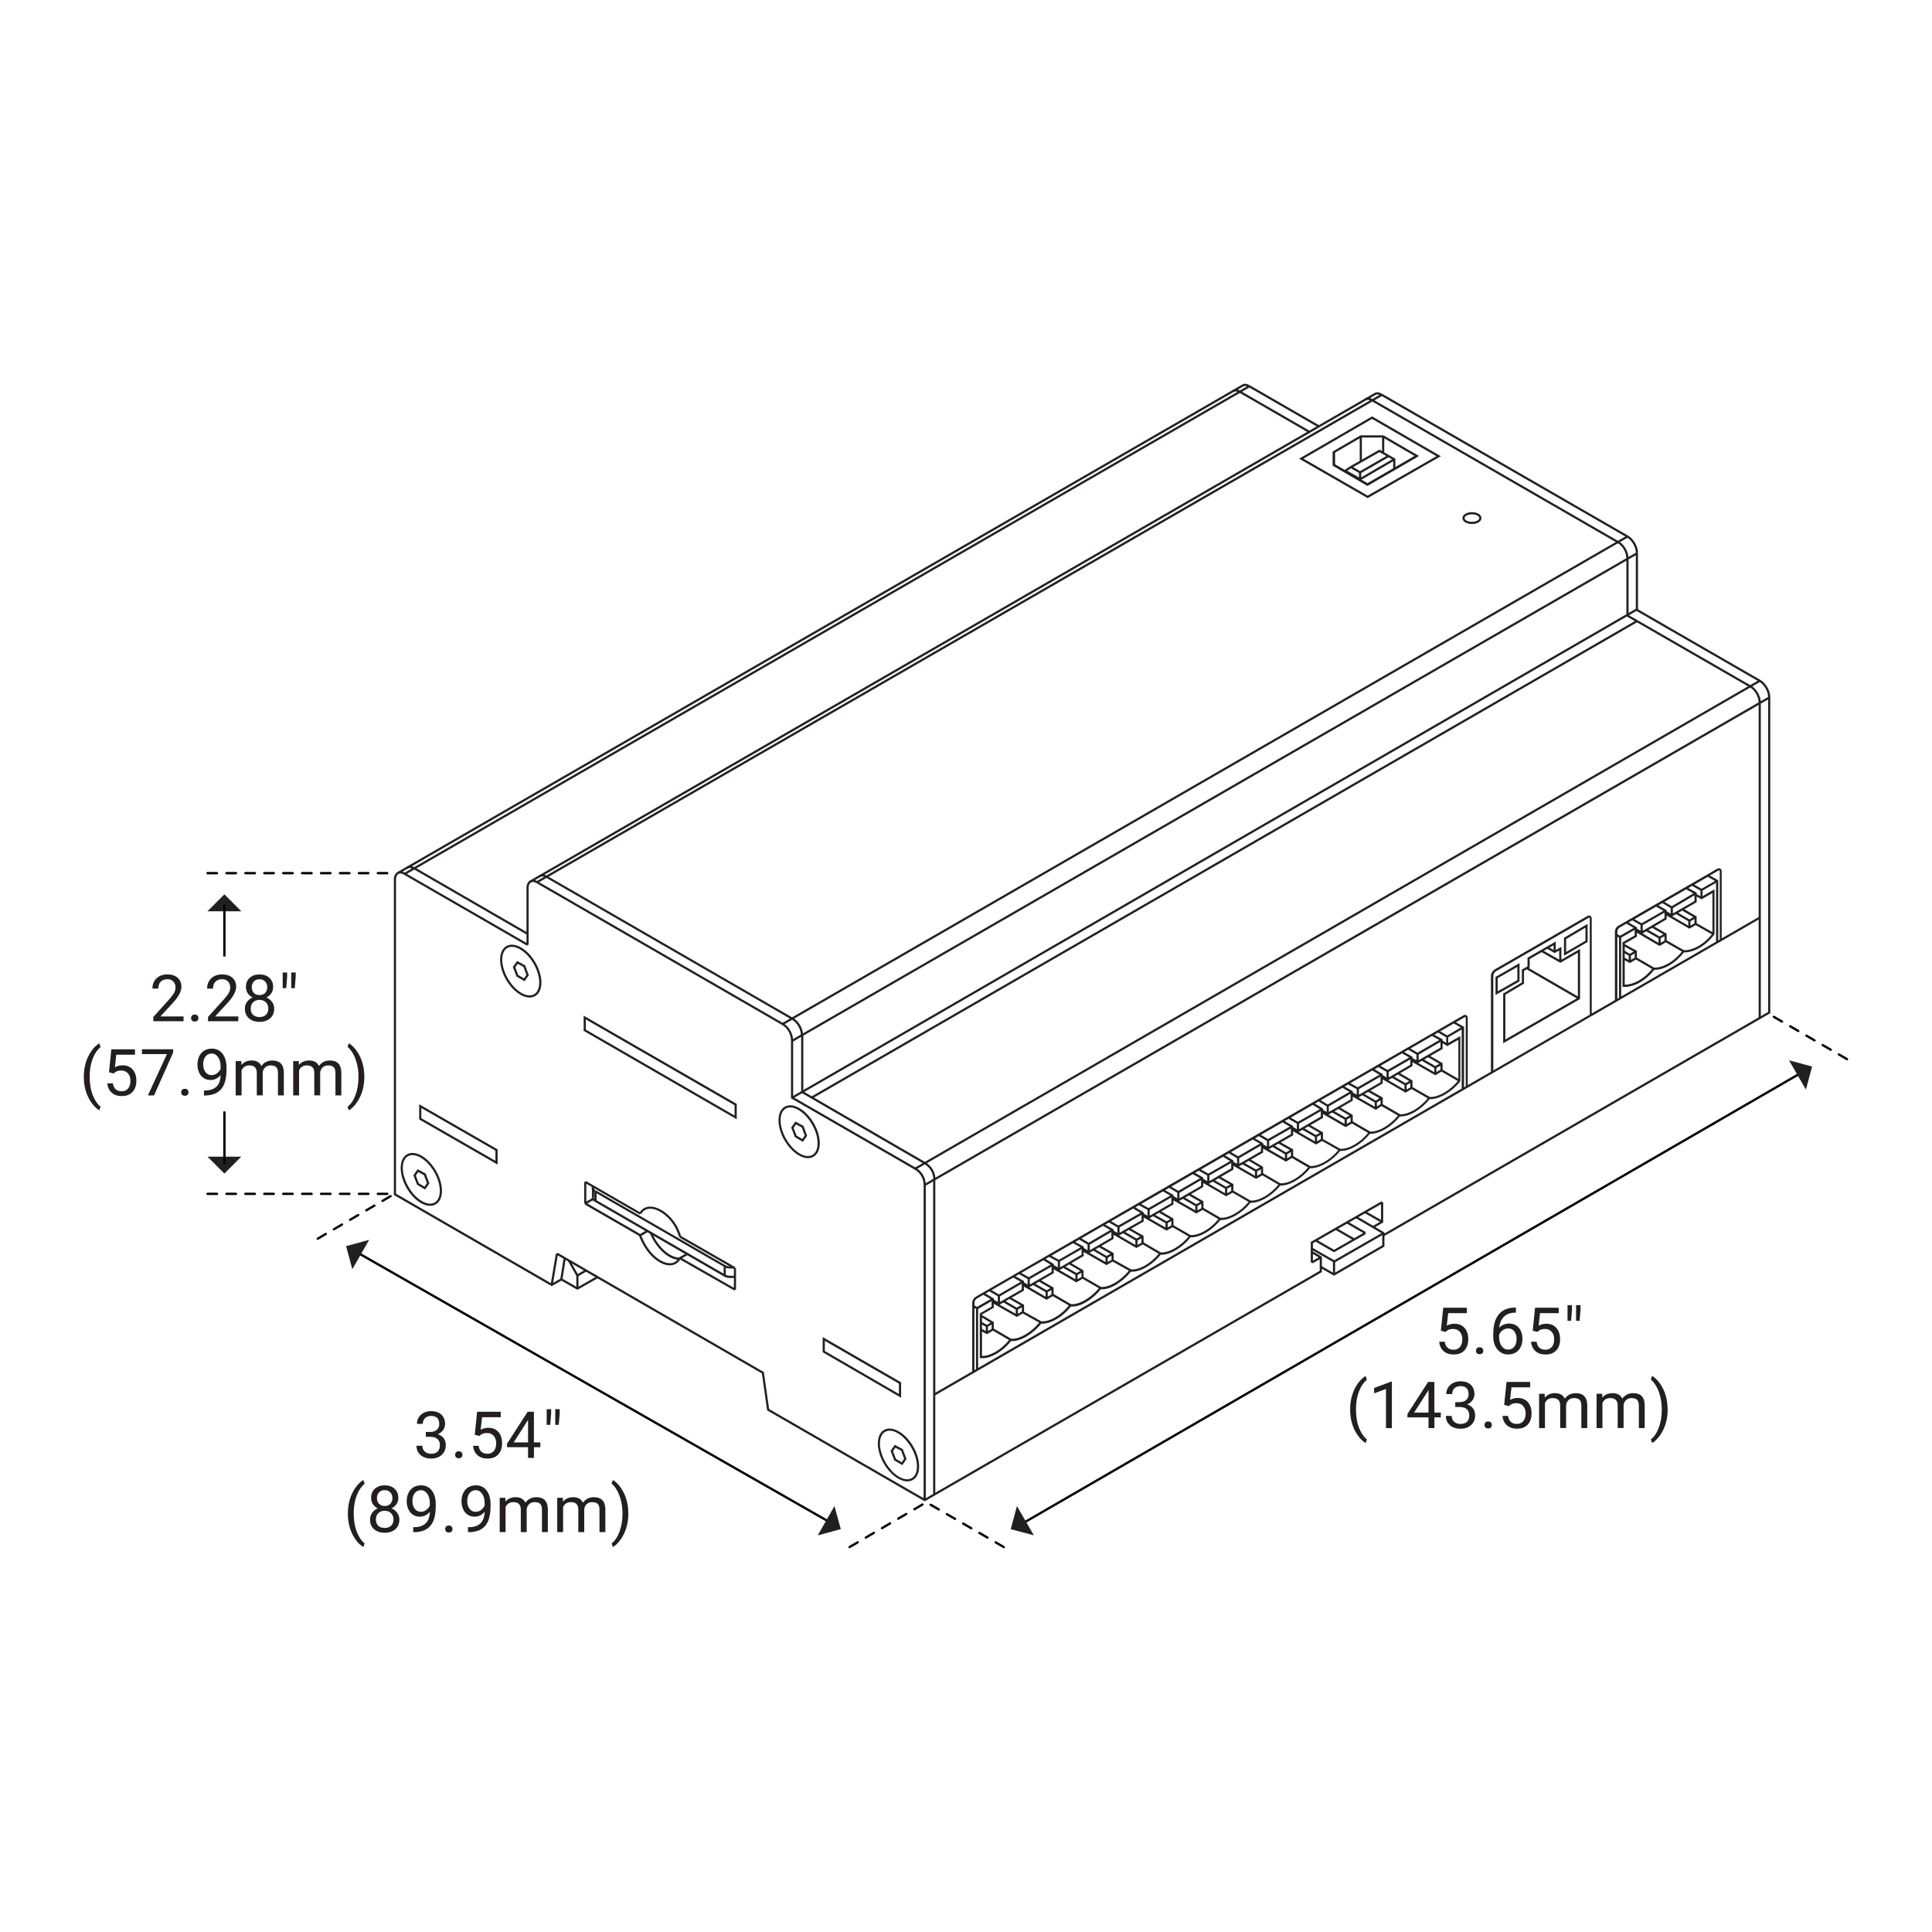 <?xml version="1.0" encoding="UTF-8"?>
<svg xmlns="http://www.w3.org/2000/svg" id="Layer_1" data-name="Layer 1" viewBox="0 0 576 576">
  <defs>
    <style>
      .cls-1 {
        fill: #241f21;
      }

      .cls-2 {
        fill: #231f20;
      }
    </style>
  </defs>
  <path d="m303.05,455.58c-.12,0-.23-.06-.3-.17-.09-.16-.04-.38.13-.47l234.51-135.72c.16-.09.37-.04.47.13.09.16.04.38-.13.47l-234.51,135.72c-.05.03-.11.05-.17.05Z"></path>
  <polygon class="cls-2" points="61.86 344.84 71.94 344.84 66.9 349.88 61.86 344.84"></polygon>
  <polygon class="cls-2" points="538.41 324.85 533.37 316.12 540.25 317.96 538.41 324.85"></polygon>
  <polygon class="cls-2" points="61.86 271.68 71.94 271.68 66.9 266.64 61.86 271.68"></polygon>
  <polygon class="cls-2" points="308.23 457.74 303.19 449.01 301.34 455.9 308.23 457.74"></polygon>
  <path d="m115.45,260.67h-2.8c-.19,0-.35-.16-.35-.35s.15-.35.35-.35h2.8c.19,0,.35.16.35.35s-.15.35-.35.35Zm-5.63,0h-2.82c-.19,0-.35-.16-.35-.35s.15-.35.35-.35h2.82c.19,0,.35.16.35.35s-.15.35-.35.35Zm-5.64,0h-2.82c-.19,0-.35-.16-.35-.35s.15-.35.35-.35h2.82c.19,0,.35.16.35.35s-.15.35-.35.35Zm-5.64,0h-2.82c-.19,0-.35-.16-.35-.35s.15-.35.35-.35h2.82c.19,0,.35.16.35.35s-.15.35-.35.35Zm-5.64,0h-2.82c-.19,0-.35-.16-.35-.35s.15-.35.35-.35h2.82c.19,0,.35.16.35.35s-.15.35-.35.35Zm-5.64,0h-2.82c-.19,0-.35-.16-.35-.35s.15-.35.35-.35h2.82c.19,0,.35.16.35.35s-.15.35-.35.35Zm-5.64,0h-2.82c-.19,0-.35-.16-.35-.35s.15-.35.35-.35h2.82c.19,0,.35.16.35.35s-.15.35-.35.35Zm-5.64,0h-2.82c-.19,0-.35-.16-.35-.35s.15-.35.35-.35h2.82c.19,0,.35.16.35.35s-.15.35-.35.35Zm-5.64,0h-2.82c-.19,0-.35-.16-.35-.35s.15-.35.35-.35h2.82c.19,0,.35.16.35.35s-.15.35-.35.35Zm-5.64,0h-2.82c-.19,0-.35-.16-.35-.35s.15-.35.35-.35h2.82c.19,0,.35.16.35.35s-.15.35-.35.35Z"></path>
  <path d="m115.45,356.28h-2.8c-.19,0-.35-.16-.35-.35s.15-.35.35-.35h2.8c.19,0,.35.16.35.35s-.15.35-.35.35Zm-5.63,0h-2.82c-.19,0-.35-.16-.35-.35s.15-.35.35-.35h2.82c.19,0,.35.16.35.35s-.15.35-.35.35Zm-5.64,0h-2.82c-.19,0-.35-.16-.35-.35s.15-.35.35-.35h2.82c.19,0,.35.16.35.35s-.15.35-.35.35Zm-5.64,0h-2.82c-.19,0-.35-.16-.35-.35s.15-.35.35-.35h2.82c.19,0,.35.16.35.35s-.15.35-.35.35Zm-5.64,0h-2.82c-.19,0-.35-.16-.35-.35s.15-.35.35-.35h2.82c.19,0,.35.16.35.35s-.15.35-.35.35Zm-5.64,0h-2.82c-.19,0-.35-.16-.35-.35s.15-.35.35-.35h2.82c.19,0,.35.16.35.35s-.15.35-.35.35Zm-5.64,0h-2.82c-.19,0-.35-.16-.35-.35s.15-.35.35-.35h2.82c.19,0,.35.16.35.35s-.15.35-.35.35Zm-5.64,0h-2.82c-.19,0-.35-.16-.35-.35s.15-.35.35-.35h2.82c.19,0,.35.16.35.35s-.15.35-.35.35Zm-5.64,0h-2.82c-.19,0-.35-.16-.35-.35s.15-.35.35-.35h2.82c.19,0,.35.16.35.35s-.15.35-.35.35Zm-5.64,0h-2.82c-.19,0-.35-.16-.35-.35s.15-.35.35-.35h2.82c.19,0,.35.16.35.35s-.15.35-.35.35Z"></path>
  <g>
    <path d="m67.25,285.16v-15.2c0-.19-.15-.35-.35-.35s-.35.16-.35.35v15.2h.69Z"></path>
    <path d="m66.56,331.36v15.41c0,.19.15.35.35.35s.35-.16.35-.35v-15.41h-.69Z"></path>
  </g>
  <g>
    <path class="cls-2" d="m54.73,304.46h-9.02v-1.26l4.76-5.29c.7-.8,1.19-1.45,1.46-1.95.27-.5.4-1.02.4-1.56,0-.72-.22-1.31-.65-1.77-.43-.46-1.02-.69-1.74-.69-.87,0-1.55.25-2.03.74-.48.49-.72,1.18-.72,2.07h-1.75c0-1.27.41-2.29,1.22-3.07s1.91-1.17,3.28-1.17c1.28,0,2.29.33,3.03,1.01.75.67,1.12,1.56,1.12,2.68,0,1.36-.86,2.97-2.59,4.84l-3.69,4h6.91v1.43Z"></path>
    <path class="cls-2" d="m56.97,303.54c0-.3.09-.55.27-.76.18-.2.45-.3.81-.3s.63.1.82.3c.18.2.28.45.28.76s-.09.53-.28.73c-.19.19-.46.29-.82.29s-.63-.1-.81-.29c-.18-.19-.27-.44-.27-.73Z"></path>
    <path class="cls-2" d="m71.04,304.46h-9.02v-1.26l4.76-5.29c.71-.8,1.19-1.45,1.46-1.95.27-.5.4-1.02.4-1.56,0-.72-.22-1.31-.65-1.77-.43-.46-1.01-.69-1.74-.69-.87,0-1.54.25-2.03.74-.48.49-.72,1.18-.72,2.07h-1.75c0-1.27.41-2.29,1.23-3.07.82-.78,1.91-1.17,3.27-1.17,1.28,0,2.29.33,3.04,1.01.74.67,1.12,1.56,1.12,2.68,0,1.36-.86,2.97-2.59,4.84l-3.69,4h6.91v1.43Z"></path>
    <path class="cls-2" d="m81.43,294.29c0,.69-.18,1.3-.54,1.83s-.85.95-1.47,1.26c.72.31,1.29.76,1.7,1.35.42.59.63,1.26.63,2.01,0,1.19-.4,2.14-1.2,2.85-.8.7-1.86,1.06-3.17,1.06s-2.38-.35-3.18-1.06c-.8-.71-1.2-1.66-1.2-2.84,0-.74.2-1.41.61-2.01.41-.6.97-1.05,1.69-1.36-.61-.3-1.09-.72-1.45-1.26-.35-.54-.53-1.15-.53-1.83,0-1.16.37-2.08,1.12-2.76.75-.68,1.72-1.02,2.94-1.02s2.19.34,2.93,1.02c.75.68,1.12,1.6,1.12,2.76Zm-1.43,6.42c0-.77-.25-1.39-.73-1.88-.49-.49-1.13-.73-1.91-.73s-1.42.24-1.9.72c-.48.48-.71,1.11-.71,1.89s.23,1.4.69,1.84c.46.45,1.11.67,1.93.67s1.46-.23,1.93-.68c.46-.45.7-1.06.7-1.84Zm-2.63-8.76c-.69,0-1.25.21-1.67.64s-.64,1-.64,1.73.21,1.27.63,1.7c.42.43.98.65,1.68.65s1.26-.21,1.68-.65.63-1,.63-1.7-.22-1.27-.65-1.71-.99-.66-1.65-.66Z"></path>
    <path class="cls-2" d="m85.61,291.22l-.28,3.38h-1.05v-4.67h1.33v1.29Zm2.55,0l-.28,3.38h-1.05v-4.67h1.33v1.29Z"></path>
  </g>
  <g>
    <path class="cls-2" d="m24.99,321c0-1.43.19-2.79.57-4.11.38-1.31.95-2.5,1.71-3.57.76-1.07,1.54-1.83,2.35-2.27l.36,1.15c-.92.71-1.67,1.79-2.26,3.24-.59,1.45-.91,3.07-.97,4.87v.8c0,2.43.43,4.54,1.32,6.33.54,1.07,1.17,1.91,1.91,2.52l-.36,1.07c-.84-.47-1.64-1.25-2.4-2.34-1.49-2.14-2.23-4.71-2.23-7.68Z"></path>
    <path class="cls-2" d="m32.49,319.69l.7-6.86h7.05v1.62h-5.57l-.42,3.75c.67-.4,1.44-.59,2.3-.59,1.26,0,2.25.41,2.99,1.24s1.11,1.95,1.11,3.36-.38,2.54-1.15,3.35c-.76.82-1.83,1.22-3.21,1.22-1.22,0-2.21-.34-2.98-1.01-.77-.68-1.21-1.61-1.32-2.8h1.66c.11.79.39,1.38.84,1.78s1.05.6,1.8.6c.81,0,1.45-.28,1.91-.83.46-.56.69-1.32.69-2.3,0-.92-.25-1.66-.75-2.22-.5-.56-1.17-.84-2-.84-.76,0-1.36.17-1.8.5l-.46.38-1.4-.36Z"></path>
    <path class="cls-2" d="m51.62,313.81l-5.7,12.78h-1.83l5.68-12.33h-7.45v-1.44h9.3v.98Z"></path>
    <path class="cls-2" d="m54.02,325.67c0-.3.09-.55.27-.76.18-.2.45-.3.81-.3s.63.1.82.3c.18.2.28.45.28.76s-.09.53-.28.73c-.19.19-.46.29-.82.29s-.63-.1-.81-.29c-.18-.19-.27-.44-.27-.73Z"></path>
    <path class="cls-2" d="m65.77,320.54c-.37.43-.8.78-1.31,1.05s-1.06.4-1.67.4c-.79,0-1.49-.2-2.07-.59-.59-.39-1.05-.94-1.37-1.65-.32-.71-.48-1.49-.48-2.35,0-.92.18-1.75.52-2.48.35-.74.85-1.3,1.49-1.69s1.39-.59,2.25-.59c1.36,0,2.44.51,3.22,1.53.79,1.02,1.18,2.41,1.18,4.16v.51c0,2.68-.53,4.63-1.59,5.87s-2.66,1.86-4.79,1.9h-.34v-1.49h.37c1.44-.02,2.55-.4,3.33-1.13s1.2-1.88,1.27-3.45Zm-2.7,0c.59,0,1.13-.18,1.62-.54.49-.36.85-.8,1.08-1.33v-.7c0-1.15-.25-2.08-.75-2.8-.5-.72-1.13-1.08-1.89-1.08s-1.39.29-1.85.88c-.47.59-.7,1.37-.7,2.33s.22,1.71.68,2.32,1.05.91,1.81.91Z"></path>
    <path class="cls-2" d="m71.94,316.36l.05,1.13c.75-.88,1.76-1.32,3.03-1.32,1.43,0,2.4.55,2.92,1.64.34-.49.78-.89,1.33-1.19.55-.3,1.19-.45,1.93-.45,2.24,0,3.38,1.19,3.42,3.56v6.85h-1.75v-6.75c0-.73-.17-1.28-.5-1.64-.33-.36-.89-.55-1.68-.55-.65,0-1.19.19-1.62.58-.43.39-.68.91-.75,1.56v6.79h-1.76v-6.7c0-1.49-.73-2.23-2.18-2.23-1.15,0-1.93.49-2.36,1.47v7.47h-1.75v-10.23h1.65Z"></path>
    <path class="cls-2" d="m89.08,316.36l.05,1.13c.75-.88,1.76-1.32,3.03-1.32,1.43,0,2.4.55,2.92,1.64.34-.49.78-.89,1.33-1.19.55-.3,1.19-.45,1.93-.45,2.24,0,3.38,1.19,3.42,3.56v6.85h-1.75v-6.75c0-.73-.17-1.28-.5-1.64-.33-.36-.89-.55-1.68-.55-.65,0-1.19.19-1.62.58-.43.39-.68.91-.75,1.56v6.79h-1.76v-6.7c0-1.49-.73-2.23-2.18-2.23-1.15,0-1.93.49-2.36,1.47v7.47h-1.75v-10.23h1.65Z"></path>
    <path class="cls-2" d="m108.62,321.09c0,1.41-.19,2.75-.55,4.04-.37,1.29-.93,2.48-1.69,3.57-.76,1.09-1.55,1.87-2.38,2.33l-.37-1.07c.97-.75,1.75-1.9,2.34-3.47.59-1.57.89-3.3.9-5.22v-.3c0-1.32-.14-2.55-.42-3.69-.28-1.14-.66-2.16-1.16-3.06-.49-.9-1.05-1.6-1.67-2.11l.37-1.07c.83.46,1.62,1.23,2.38,2.31.75,1.07,1.32,2.26,1.69,3.56.38,1.3.56,2.69.56,4.17Z"></path>
  </g>
  <g>
    <path class="cls-2" d="m429.58,396.74l.7-6.86h7.05v1.62h-5.57l-.42,3.75c.67-.4,1.44-.59,2.3-.59,1.26,0,2.25.41,2.99,1.24s1.11,1.95,1.11,3.36-.38,2.54-1.15,3.35c-.76.82-1.83,1.22-3.21,1.22-1.22,0-2.21-.34-2.98-1.01-.77-.68-1.21-1.61-1.32-2.8h1.66c.11.79.39,1.38.84,1.78s1.05.6,1.8.6c.81,0,1.45-.28,1.91-.83.46-.56.69-1.32.69-2.3,0-.92-.25-1.66-.75-2.22-.5-.56-1.17-.84-2-.84-.76,0-1.36.17-1.8.5l-.46.38-1.4-.36Z"></path>
    <path class="cls-2" d="m440.04,402.72c0-.3.09-.55.27-.76.18-.2.45-.3.81-.3s.63.1.82.3c.18.2.28.45.28.76s-.09.53-.28.73c-.19.19-.46.29-.82.29s-.63-.1-.81-.29c-.18-.19-.27-.44-.27-.73Z"></path>
    <path class="cls-2" d="m451.95,389.86v1.49h-.32c-1.36.02-2.44.43-3.25,1.21-.8.78-1.27,1.88-1.4,3.3.73-.83,1.72-1.25,2.97-1.25s2.16.42,2.87,1.26c.71.85,1.07,1.94,1.07,3.27,0,1.42-.39,2.55-1.16,3.4-.77.85-1.81,1.27-3.11,1.27s-2.38-.51-3.2-1.52c-.82-1.01-1.23-2.31-1.23-3.91v-.67c0-2.53.54-4.47,1.62-5.81s2.69-2.03,4.83-2.06h.31Zm-2.3,6.2c-.6,0-1.15.18-1.66.54-.5.36-.85.81-1.05,1.35v.64c0,1.13.25,2.05.76,2.74.51.69,1.15,1.04,1.91,1.04s1.41-.29,1.86-.87c.45-.58.68-1.34.68-2.28s-.23-1.71-.68-2.29c-.46-.58-1.06-.88-1.82-.88Z"></path>
    <path class="cls-2" d="m456.96,396.74l.7-6.86h7.05v1.62h-5.57l-.42,3.75c.67-.4,1.44-.59,2.3-.59,1.26,0,2.25.41,2.99,1.24s1.11,1.95,1.11,3.36-.38,2.54-1.15,3.35c-.76.82-1.83,1.22-3.21,1.22-1.22,0-2.21-.34-2.98-1.01-.77-.68-1.21-1.61-1.32-2.8h1.66c.11.79.39,1.38.84,1.78s1.05.6,1.8.6c.81,0,1.45-.28,1.91-.83.46-.56.69-1.32.69-2.3,0-.92-.25-1.66-.75-2.22-.5-.56-1.17-.84-2-.84-.76,0-1.36.17-1.8.5l-.46.38-1.4-.36Z"></path>
    <path class="cls-2" d="m468.67,390.4l-.28,3.38h-1.05v-4.67h1.33v1.29Zm2.55,0l-.28,3.38h-1.05v-4.67h1.33v1.29Z"></path>
  </g>
  <g>
    <path class="cls-2" d="m402.52,420.18c0-1.43.19-2.79.57-4.11.38-1.31.95-2.5,1.71-3.57.76-1.07,1.54-1.83,2.35-2.27l.36,1.15c-.92.71-1.67,1.79-2.26,3.24-.59,1.45-.91,3.07-.97,4.87v.8c0,2.43.43,4.54,1.32,6.33.54,1.07,1.17,1.91,1.91,2.52l-.36,1.07c-.84-.47-1.64-1.25-2.4-2.34-1.49-2.14-2.23-4.71-2.23-7.68Z"></path>
    <path class="cls-2" d="m414.97,425.76h-1.76v-11.66l-3.53,1.3v-1.59l5.01-1.88h.28v13.83Z"></path>
    <path class="cls-2" d="m427.65,421.14h1.91v1.43h-1.91v3.2h-1.76v-3.2h-6.27v-1.03l6.16-9.54h1.86v9.14Zm-6.04,0h4.28v-6.75l-.21.38-4.08,6.37Z"></path>
    <path class="cls-2" d="m433.87,418.03h1.31c.83-.01,1.47-.23,1.95-.65.47-.42.71-.99.71-1.71,0-1.61-.8-2.42-2.41-2.42-.76,0-1.36.22-1.81.65s-.68,1-.68,1.72h-1.75c0-1.09.4-2,1.2-2.72s1.81-1.08,3.04-1.08c1.3,0,2.32.34,3.05,1.03.74.69,1.1,1.64,1.1,2.86,0,.6-.19,1.18-.58,1.74-.39.56-.92.98-1.58,1.26.76.24,1.34.63,1.75,1.19.41.56.62,1.23.62,2.03,0,1.23-.4,2.21-1.21,2.94-.8.72-1.86,1.09-3.15,1.09s-2.34-.35-3.15-1.05c-.81-.7-1.22-1.62-1.22-2.77h1.76c0,.72.23,1.3.71,1.74s1.11.65,1.9.65c.84,0,1.49-.22,1.94-.66.45-.44.67-1.07.67-1.9s-.25-1.42-.74-1.84c-.49-.43-1.2-.65-2.13-.66h-1.31v-1.43Z"></path>
    <path class="cls-2" d="m442.59,424.85c0-.3.09-.55.27-.76.18-.2.45-.3.81-.3s.63.1.82.3c.19.2.28.45.28.76s-.09.53-.28.73-.46.29-.82.29-.63-.1-.81-.29c-.18-.19-.27-.44-.27-.73Z"></path>
    <path class="cls-2" d="m448.45,418.86l.7-6.86h7.05v1.62h-5.57l-.42,3.75c.67-.4,1.44-.59,2.3-.59,1.26,0,2.25.41,2.99,1.24s1.11,1.95,1.11,3.36-.38,2.54-1.15,3.35c-.76.82-1.83,1.22-3.21,1.22-1.22,0-2.21-.34-2.98-1.01-.77-.68-1.21-1.61-1.32-2.8h1.66c.11.79.39,1.38.84,1.78s1.05.6,1.8.6c.81,0,1.45-.28,1.91-.83.46-.56.69-1.32.69-2.3,0-.92-.25-1.66-.75-2.22-.5-.56-1.17-.84-2-.84-.76,0-1.36.17-1.8.5l-.46.38-1.4-.36Z"></path>
    <path class="cls-2" d="m460.52,415.54l.05,1.13c.75-.88,1.76-1.32,3.04-1.32,1.43,0,2.4.55,2.92,1.64.34-.49.78-.89,1.33-1.19s1.19-.45,1.93-.45c2.24,0,3.38,1.19,3.42,3.56v6.85h-1.75v-6.75c0-.73-.17-1.28-.5-1.64-.33-.36-.9-.55-1.68-.55-.65,0-1.19.19-1.62.58-.43.39-.68.91-.75,1.56v6.79h-1.76v-6.7c0-1.49-.73-2.23-2.19-2.23-1.15,0-1.93.49-2.35,1.47v7.47h-1.75v-10.23h1.66Z"></path>
    <path class="cls-2" d="m477.66,415.54l.05,1.13c.75-.88,1.76-1.32,3.04-1.32,1.43,0,2.4.55,2.92,1.64.34-.49.78-.89,1.33-1.19s1.19-.45,1.93-.45c2.24,0,3.38,1.19,3.42,3.56v6.85h-1.75v-6.75c0-.73-.17-1.28-.5-1.64-.33-.36-.9-.55-1.68-.55-.65,0-1.19.19-1.62.58-.43.39-.68.91-.75,1.56v6.79h-1.76v-6.7c0-1.49-.73-2.23-2.19-2.23-1.15,0-1.93.49-2.35,1.47v7.47h-1.75v-10.23h1.66Z"></path>
    <path class="cls-2" d="m497.19,420.27c0,1.41-.18,2.75-.55,4.04-.37,1.29-.93,2.48-1.69,3.57s-1.56,1.87-2.39,2.33l-.37-1.07c.97-.75,1.75-1.9,2.34-3.47s.89-3.3.9-5.22v-.3c0-1.32-.14-2.55-.42-3.69-.28-1.14-.66-2.16-1.16-3.06-.5-.9-1.05-1.6-1.67-2.11l.37-1.07c.83.46,1.63,1.23,2.38,2.31.75,1.07,1.32,2.26,1.69,3.56s.56,2.69.56,4.17Z"></path>
  </g>
  <path d="m248.09,454.58c-.06,0-.12-.01-.17-.05l-142.02-81.07c-.17-.09-.22-.31-.13-.47.09-.17.31-.22.47-.13l142.02,81.07c.17.09.22.31.13.47-.06.11-.18.17-.3.17Z"></path>
  <polygon class="cls-2" points="243.79 457.76 248.79 449.01 250.67 455.89 243.79 457.76"></polygon>
  <polygon class="cls-2" points="105.05 378.4 110.05 369.65 103.18 371.52 105.05 378.4"></polygon>
  <g>
    <path class="cls-2" d="m126.97,426.92h1.32c.82-.01,1.47-.23,1.95-.65.47-.42.71-.99.71-1.71,0-1.61-.8-2.42-2.41-2.42-.76,0-1.36.22-1.81.65-.45.43-.68,1-.68,1.72h-1.75c0-1.09.4-2,1.19-2.72.8-.72,1.81-1.08,3.04-1.08,1.3,0,2.31.34,3.05,1.03.74.69,1.11,1.64,1.11,2.86,0,.6-.19,1.18-.58,1.74-.39.56-.91.98-1.58,1.26.76.24,1.34.63,1.75,1.19.41.56.62,1.23.62,2.03,0,1.23-.41,2.21-1.21,2.94-.81.72-1.86,1.09-3.15,1.09s-2.34-.35-3.15-1.05c-.81-.7-1.22-1.62-1.22-2.77h1.76c0,.72.24,1.3.71,1.74s1.1.65,1.9.65c.85,0,1.49-.22,1.94-.66.45-.44.67-1.07.67-1.9s-.25-1.42-.74-1.84c-.49-.43-1.2-.65-2.13-.66h-1.32v-1.43Z"></path>
    <path class="cls-2" d="m135.69,433.74c0-.3.09-.55.27-.76.18-.2.45-.3.81-.3s.63.1.82.3c.18.2.28.45.28.76s-.09.53-.28.73c-.19.19-.46.29-.82.29s-.63-.1-.81-.29c-.18-.19-.27-.44-.27-.73Z"></path>
    <path class="cls-2" d="m141.54,427.76l.7-6.86h7.05v1.62h-5.57l-.42,3.75c.68-.4,1.44-.59,2.3-.59,1.25,0,2.25.41,2.99,1.24s1.1,1.95,1.1,3.36-.38,2.54-1.15,3.35c-.76.82-1.84,1.22-3.21,1.22-1.22,0-2.21-.34-2.98-1.01-.77-.68-1.21-1.61-1.31-2.8h1.65c.11.79.39,1.38.84,1.78s1.05.6,1.8.6c.81,0,1.45-.28,1.91-.83.46-.56.69-1.32.69-2.3,0-.92-.25-1.66-.75-2.22-.5-.56-1.17-.84-2-.84-.76,0-1.36.17-1.8.5l-.46.38-1.4-.36Z"></path>
    <path class="cls-2" d="m159.19,430.03h1.91v1.43h-1.91v3.2h-1.76v-3.2h-6.27v-1.03l6.16-9.54h1.86v9.14Zm-6.04,0h4.28v-6.75l-.21.38-4.07,6.37Z"></path>
    <path class="cls-2" d="m164.32,421.42l-.28,3.38h-1.05v-4.67h1.33v1.29Zm2.55,0l-.28,3.38h-1.05v-4.67h1.33v1.29Z"></path>
  </g>
  <g>
    <path class="cls-2" d="m103.71,451.2c0-1.43.19-2.79.57-4.11.38-1.31.95-2.5,1.71-3.57.76-1.07,1.54-1.83,2.35-2.27l.36,1.15c-.92.71-1.67,1.79-2.26,3.24-.59,1.45-.91,3.07-.97,4.87v.8c0,2.43.43,4.54,1.32,6.33.54,1.07,1.17,1.91,1.91,2.52l-.36,1.07c-.84-.47-1.64-1.25-2.4-2.34-1.49-2.14-2.23-4.71-2.23-7.68Z"></path>
    <path class="cls-2" d="m118.75,446.61c0,.69-.18,1.3-.54,1.83s-.85.95-1.47,1.26c.72.31,1.29.76,1.7,1.35.42.59.63,1.26.63,2.01,0,1.19-.4,2.14-1.2,2.85-.8.7-1.86,1.06-3.17,1.06s-2.38-.35-3.18-1.06c-.8-.71-1.2-1.66-1.2-2.84,0-.74.2-1.41.61-2.01.41-.6.97-1.05,1.69-1.36-.61-.3-1.09-.72-1.45-1.26-.35-.54-.53-1.15-.53-1.83,0-1.16.37-2.08,1.12-2.76.75-.68,1.72-1.02,2.94-1.02s2.19.34,2.93,1.02c.75.68,1.12,1.6,1.12,2.76Zm-1.43,6.42c0-.77-.25-1.39-.73-1.88-.49-.49-1.13-.73-1.91-.73s-1.42.24-1.9.72c-.48.48-.71,1.11-.71,1.89s.23,1.4.69,1.84c.46.45,1.11.67,1.93.67s1.46-.23,1.93-.68c.46-.45.7-1.06.7-1.84Zm-2.63-8.76c-.69,0-1.25.21-1.67.64s-.64,1-.64,1.73.21,1.27.63,1.7c.42.43.98.65,1.68.65s1.26-.21,1.68-.65.63-1,.63-1.7-.22-1.27-.65-1.71-.99-.66-1.65-.66Z"></path>
    <path class="cls-2" d="m128.15,450.73c-.37.43-.8.78-1.31,1.05s-1.06.4-1.67.4c-.79,0-1.49-.2-2.07-.59-.59-.39-1.05-.94-1.37-1.65-.32-.71-.48-1.49-.48-2.35,0-.92.18-1.75.52-2.48.35-.74.85-1.3,1.49-1.69s1.39-.59,2.25-.59c1.36,0,2.44.51,3.22,1.53.79,1.02,1.18,2.41,1.18,4.16v.51c0,2.68-.53,4.63-1.59,5.87s-2.66,1.86-4.79,1.9h-.34v-1.49h.37c1.44-.02,2.55-.4,3.33-1.13s1.2-1.88,1.27-3.45Zm-2.7,0c.59,0,1.13-.18,1.62-.54.49-.36.85-.8,1.08-1.33v-.7c0-1.15-.25-2.08-.75-2.8-.5-.72-1.13-1.08-1.89-1.08s-1.39.29-1.85.88c-.47.59-.7,1.37-.7,2.33s.22,1.71.68,2.32,1.05.91,1.81.91Z"></path>
    <path class="cls-2" d="m132.73,455.87c0-.3.09-.55.27-.76.18-.2.45-.3.81-.3s.63.1.82.3c.18.2.28.45.28.76s-.09.53-.28.73c-.19.19-.46.29-.82.29s-.63-.1-.81-.29c-.18-.19-.27-.44-.27-.73Z"></path>
    <path class="cls-2" d="m144.49,450.73c-.37.43-.8.78-1.31,1.05s-1.06.4-1.67.4c-.79,0-1.49-.2-2.07-.59-.59-.39-1.05-.94-1.37-1.65-.32-.71-.48-1.49-.48-2.35,0-.92.18-1.75.52-2.48.35-.74.85-1.3,1.49-1.69s1.39-.59,2.25-.59c1.36,0,2.44.51,3.22,1.53.79,1.02,1.18,2.41,1.18,4.16v.51c0,2.68-.53,4.63-1.59,5.87s-2.66,1.86-4.79,1.9h-.34v-1.49h.37c1.44-.02,2.55-.4,3.33-1.13s1.2-1.88,1.27-3.45Zm-2.7,0c.59,0,1.13-.18,1.62-.54.49-.36.85-.8,1.08-1.33v-.7c0-1.15-.25-2.08-.75-2.8-.5-.72-1.13-1.08-1.89-1.08s-1.39.29-1.85.88c-.47.59-.7,1.37-.7,2.33s.22,1.71.68,2.32,1.05.91,1.81.91Z"></path>
    <path class="cls-2" d="m150.65,446.56l.05,1.13c.75-.88,1.76-1.32,3.03-1.32,1.43,0,2.4.55,2.92,1.64.34-.49.78-.89,1.33-1.19.55-.3,1.19-.45,1.93-.45,2.24,0,3.38,1.19,3.42,3.56v6.85h-1.75v-6.75c0-.73-.17-1.28-.5-1.64-.33-.36-.89-.55-1.68-.55-.65,0-1.19.19-1.62.58-.43.39-.68.91-.75,1.56v6.79h-1.76v-6.7c0-1.49-.73-2.23-2.18-2.23-1.15,0-1.93.49-2.36,1.47v7.47h-1.75v-10.23h1.65Z"></path>
    <path class="cls-2" d="m167.8,446.56l.05,1.13c.75-.88,1.76-1.32,3.03-1.32,1.43,0,2.4.55,2.92,1.64.34-.49.78-.89,1.33-1.19.55-.3,1.19-.45,1.93-.45,2.24,0,3.38,1.19,3.42,3.56v6.85h-1.75v-6.75c0-.73-.17-1.28-.5-1.64-.33-.36-.89-.55-1.68-.55-.65,0-1.19.19-1.62.58-.43.39-.68.91-.75,1.56v6.79h-1.76v-6.7c0-1.49-.73-2.23-2.18-2.23-1.15,0-1.93.49-2.36,1.47v7.47h-1.75v-10.23h1.65Z"></path>
    <path class="cls-2" d="m187.33,451.29c0,1.41-.19,2.75-.55,4.04-.37,1.29-.93,2.48-1.69,3.57-.76,1.09-1.55,1.87-2.38,2.33l-.37-1.07c.97-.75,1.75-1.9,2.34-3.47.59-1.57.89-3.3.9-5.22v-.3c0-1.32-.14-2.55-.42-3.69-.28-1.14-.66-2.16-1.16-3.06-.49-.9-1.05-1.6-1.67-2.11l.37-1.07c.83.46,1.62,1.23,2.38,2.31.75,1.07,1.32,2.26,1.69,3.56.38,1.3.56,2.69.56,4.17Z"></path>
  </g>
  <path class="cls-1" d="m236.48,310.28h-.65c0-1.89-1.12-3.87-2.66-4.7l-73.21-42.27.32-.56,73.2,42.27c1.73.94,3,3.16,3,5.27Zm2.94-1.63h-.65c0-1.82-1.19-3.84-2.77-4.7l.31-.57c1.8.98,3.11,3.19,3.11,5.27Zm246.11-142.09h-.65c0-1.87-1.14-3.85-2.72-4.7l.31-.57c1.77.96,3.06,3.17,3.06,5.27Zm-46.69-10.33c-1.6,0-2.84-.78-2.84-1.77s1.25-1.77,2.84-1.77,2.84.78,2.84,1.77-1.25,1.77-2.84,1.77Zm0-2.89c-1.29,0-2.2.59-2.2,1.12s.9,1.12,2.2,1.12,2.2-.59,2.2-1.12-.9-1.12-2.2-1.12Z"></path>
  <path class="cls-1" d="m488.36,164.83h-.65c0-1.88-1.38-3.89-2.67-4.6l.31-.57c1.44.79,3.01,2.99,3.01,5.17Z"></path>
  <path class="cls-1" d="m235.99,303.95l-73.19-42.27c-.91-.48-1.26-.45-1.68-.21l-.32-.56c.78-.45,1.43-.26,2.31.21l-.15.29.16-.28,73.2,42.27-.32.56Zm209.88-7.31v-5.39l.16-.09,7-4.01v5.45l-.16.09-6.99,3.95Zm.65-5.02v3.91l5.86-3.31v-3.95l-5.86,3.36Zm-289.39-9.67l-36.77-21.22c-.59-.35-1.16-.43-1.58-.17l-.34-.55c.43-.26,1.15-.45,2.21.15l2.17-1.25c-.58-.21-.93-.14-1.23.03l-.32-.56c.64-.37,1.32-.33,2.25.13l248.79-143.63.32.56-248.46,143.44,33.28,19.25-.32.56-33.6-19.44-2.23,1.29,36.16,20.85-.32.56Zm2.83-18.65c-.46-.28-1.12-.53-1.65-.21l-.35-.55c.44-.28,1.21-.47,2.33.21l-.33.56Z"></path>
  <rect class="cls-1" x="382.51" y="109.17" width=".65" height="23.95" transform="translate(86.54 392.16) rotate(-60.01)"></rect>
  <path class="cls-1" d="m390.21,129.04l-20.74-11.97.25-.43-.26.43c-.46-.28-1.13-.54-1.65-.21l-.35-.55c.45-.28,1.21-.48,2.33.2h0s20.74,11.97,20.74,11.97l-.32.56Z"></path>
  <path class="cls-1" d="m118.77,260.57l-.32-.56,251.86-145.34c.76-.45,1.45-.26,2.31.21l-.31.57c-.91-.49-1.27-.46-1.68-.22l-251.86,145.34Z"></path>
  <path class="cls-1" d="m482.15,161.86l-73.25-42.27.32-.56,73.25,42.27-.32.56Zm-74.4-13.35l-.16-.09-20.28-11.67.49-.28,21.27-12.33.16.09,20.34,11.78-21.81,12.5Zm-19.14-11.77l19.14,11.02,20.51-11.75-19.2-11.12-20.46,11.86Zm19.09,8.1l-2.46-1.43-.07.04v-.09l-7.82-4.55v-4.21l.16-.09,8.11-4.72h6.84l.08.04,10.51,6.11-.49.28-14.87,8.6Zm-1.81-1.81l1.81,1.05,7.66-4.43v-2.14l-9.47,5.52Zm-4.22-2.68l3.5,1.98v-1.31l-2.4-1.38-1.11.71Zm4.15.67v1.3l9.22-5.37-1.08-.62-8.13,4.69Zm-2.4-1.76l2.07,1.2,7.8-4.5-2.03-1.15-7.85,4.46Zm-5.42-.82l2.85,1.66h.01s1.9-1.22,1.9-1.22h0s2.62-1.48,2.62-1.48v-6.72l-7.39,4.3v3.46Zm14.7-3.57l3.31,1.89v2.52l5.75-3.33-9.06-5.27v4.18Zm-6.67-4.42v6.58l5.24-2.98.78.44v-4.05h-6.02Z"></path>
  <rect class="cls-1" x="448.23" y="96.51" width=".65" height="84.62" transform="translate(104.23 458.05) rotate(-60.03)"></rect>
  <path class="cls-1" d="m408.89,119.58c-.46-.28-1.13-.54-1.65-.21l-.35-.55c.45-.28,1.22-.48,2.33.2l-.33.56Z"></path>
  <path class="cls-1" d="m157.61,281.67h-.65v-17.01c0-.91.38-1.72.99-2.11l251.79-145.35c.76-.45,1.45-.26,2.31.21l-.31.57c-.91-.49-1.27-.46-1.68-.22l-251.78,145.35c-.41.26-.68.87-.68,1.56v17.01Z"></path>
  <rect class="cls-1" x="140.65" y="190.03" width="290.72" height=".65" transform="translate(-56.85 168.4) rotate(-29.98)"></rect>
  <polygon class="cls-1" points="407.7 144.84 397.35 138.82 397.35 134.8 397.99 134.8 397.99 138.45 407.7 144.09 422.24 135.67 422.56 136.23 407.7 144.84"></polygon>
  <path class="cls-1" d="m270.53,441.66c-2.31,0-5.17-2.07-7.06-5.34-2.37-4.11-2.34-8.6.09-10,2.42-1.4,6.33.81,8.7,4.92h0c1.14,1.96,1.76,4.07,1.77,5.93,0,1.93-.66,3.37-1.86,4.06-.49.28-1.05.42-1.64.42Zm-5.29-15.12c-.49,0-.95.11-1.36.35-2.11,1.22-2.04,5.31.15,9.11,2.19,3.8,5.69,5.91,7.81,4.68.99-.57,1.54-1.82,1.53-3.5,0-1.75-.6-3.74-1.68-5.61h0c-1.77-3.07-4.4-5.03-6.46-5.03Zm3.77,10.27l-2.41-1.42-1.1-2.84,1.26-1.8,2.41,1.3,1.1,2.95-1.27,1.8Zm-1.88-1.86l1.69,1,.73-1.03-.89-2.4-1.69-.91-.73,1.04.89,2.31Zm-138.89-75.44c-.86,0-1.8-.29-2.78-.85-1.61-.94-3.12-2.53-4.25-4.5-2.37-4.11-2.33-8.6.09-10,1.2-.7,2.78-.55,4.45.42,1.61.93,3.12,2.53,4.25,4.5h0c1.14,1.96,1.76,4.07,1.77,5.93,0,1.93-.66,3.37-1.86,4.06-.5.29-1.06.43-1.67.43Zm-5.27-15.13c-.49,0-.95.11-1.34.34-2.11,1.22-2.04,5.31.15,9.11,1.08,1.87,2.5,3.38,4.02,4.26,1.46.85,2.8.99,3.79.42.99-.58,1.54-1.82,1.53-3.5,0-1.75-.6-3.74-1.68-5.61h0c-1.08-1.87-2.51-3.38-4.02-4.26-.87-.51-1.71-.76-2.45-.76Zm3.78,10.26l-2.41-1.42-1.1-2.84,1.27-1.8,2.41,1.3,1.1,2.95-1.26,1.8Zm-1.88-1.86l1.69,1,.72-1.03-.89-2.4-1.69-.91-.73,1.04.89,2.31Zm151,.8l-.32-.56,248.77-143.62c-.07-1.74-1.1-3.54-2.52-4.41l-248.77,143.71-.32-.56,248.44-143.52-33.1-19.07-245.94,141.99-.32-.56,245.61-141.8-2.34-1.35.04-.07-248.77,143.79-.32-.56,248.88-143.86v-15.97l-248.56,143.43-.32-.56,251.88-145.35.32.56-2.67,1.54v15.97l2.35-1.36.32.56-2.55,1.48,36.14,20.82,2.69-1.55.32.56-2.38,1.38c1.36.97,2.34,2.69,2.52,4.41l2.38-1.37.32.56-2.68,1.54v93.75h-.65v-93.37l-248.46,143.43Zm-34.96-8.29c-2.31,0-5.17-2.07-7.06-5.34-2.37-4.11-2.33-8.6.09-10,2.42-1.4,6.33.81,8.7,4.92h0c1.13,1.97,1.76,4.07,1.77,5.93,0,1.92-.66,3.37-1.86,4.06-.49.28-1.05.42-1.64.42Zm-5.29-15.12c-.49,0-.95.11-1.36.35-2.11,1.22-2.04,5.31.15,9.11,2.2,3.8,5.7,5.9,7.81,4.68.99-.57,1.54-1.82,1.53-3.5,0-1.75-.6-3.74-1.68-5.61-1.77-3.07-4.4-5.03-6.46-5.03Zm3.76,10.26l-2.4-1.42-1.1-2.84,1.26-1.8,2.41,1.3,1.1,2.96-1.27,1.8Zm-1.88-1.86l1.69,1,.73-1.03-.9-2.41-1.69-.91-.73,1.04.89,2.3Zm-4.01-32.99l-.32-.56,251.88-145.34.32.56-251.88,145.34Zm-75.57-8.17c-2.31,0-5.17-2.07-7.06-5.34-2.37-4.11-2.34-8.6.09-10,1.2-.7,2.78-.54,4.45.42,1.61.94,3.12,2.53,4.25,4.5h0c1.14,1.97,1.76,4.07,1.77,5.93,0,1.93-.65,3.37-1.86,4.06-.49.28-1.05.42-1.64.42Zm-5.3-15.12c-.49,0-.95.11-1.35.34-2.11,1.22-2.04,5.31.15,9.11s5.7,5.89,7.81,4.68c.99-.57,1.54-1.82,1.53-3.5,0-1.75-.6-3.74-1.68-5.61h0c-1.08-1.87-2.51-3.38-4.02-4.26-.88-.51-1.71-.76-2.45-.76Zm3.78,10.26l-2.41-1.42-1.1-2.84,1.27-1.79,2.41,1.3,1.1,2.95-1.27,1.8Zm-1.88-1.86l1.69,1,.73-1.03-.89-2.4-1.69-.91-.73,1.04.89,2.31Z"></path>
  <path class="cls-1" d="m403.54,369.79l-5.46-3.15.32-.56,5.46,3.15-.32.56Zm9.04-1.21l-.32-.56,114.88-66.33v-93.85c0-1.88-1.38-3.89-2.67-4.6l-36.77-21.21v-17.2h.65v16.83l36.44,21.02c1.44.79,3,2.99,3,5.16v94.23l-.16.09-115.05,66.43Z"></path>
  <polygon class="cls-1" points="406.91 367.9 401.42 364.73 401.74 364.17 407.23 367.34 406.91 367.9"></polygon>
  <polygon class="cls-1" points="397.72 373.35 392.08 370.09 392.4 369.53 397.72 372.6 406.91 367.34 407.23 367.9 397.72 373.35"></polygon>
  <polygon class="cls-1" points="409.54 366.12 409.21 365.56 411.41 364.27 406.8 361.64 407.12 361.08 411.73 363.7 411.73 358.43 412.38 358.43 412.38 364.45 409.54 366.12"></polygon>
  <polygon class="cls-1" points="391.43 376.39 390.78 376.39 390.78 370.27 390.94 370.17 411.9 358.15 412.22 358.72 391.43 370.64 391.43 376.39"></polygon>
  <path class="cls-1" d="m398.05,379.96h-.65v-3.89h.65v3.89Zm-6.78-3.29l-.32-.56,2.68-1.52.32.56-2.68,1.52Z"></path>
  <polygon class="cls-1" points="397.72 380.34 393.62 377.99 393.95 377.42 397.72 379.59 412.1 371.27 412.1 367.81 404.15 363.15 404.48 362.59 412.75 367.44 412.75 371.64 412.59 371.74 397.72 380.34"></polygon>
  <path class="cls-1" d="m276.01,447.23h-.65v-93.94c0-1.91-1-3.64-2.67-4.6h0s-36.87-21.26-36.87-21.26v-17.15h.65v16.77l36.54,21.07h0c1.88,1.08,3,3.01,3,5.16v93.94Zm2.84-1.63h-.65v-93.94h.05c0-1.92-1-3.64-2.67-4.6l.32-.56c1.88,1.08,3,3.01,3,5.17h-.05v63.55l11.01-6.36v-20.44c0-.35.11-1.23,1.1-1.85l145.25-83.81c.4-.28.72-.22.91-.12.32.17.47.56.47.88v19.99l6.91-3.99v-28.6c0-.68.43-1.44,1.04-1.85l27.63-15.92c.43-.28.75-.23.94-.12.32.18.44.57.44.88v28.24l6.91-3.99v-20.31c0-.78.39-1.48,1.06-1.86l29.4-16.96.19.32-.18-.33c.46-.25.77-.17.96-.06.26.16.41.48.41.88v19.93l11.17-6.45.32.56-245.95,142.1v29.64Zm11.66-55.64v18.52l.46-.26v-17.99l-.46-.26Zm1.1.26v17.62l144.17-83.29v-17.63l-4.02,2.35v1.67l3.62-2.05v13.43l-.07.09c-2.48,3.19-6.37,5.42-9.09,5.28-2.51,3.16-6.15,5.31-8.87,5.15-2.44,3.07-5.98,5.17-8.65,5.17-.09,0-.18,0-.27,0-2.42,3.05-5.94,5.13-8.62,5.13-.09,0-.18,0-.26,0-2.4,3.02-6.04,5.15-8.73,5.15-.08,0-.17,0-.25,0-2.51,3.16-6.19,5.28-8.87,5.15-2.51,3.16-6.2,5.29-8.88,5.15-2.4,3.02-6.04,5.15-8.72,5.15-.09,0-.17,0-.26,0-2.43,3.06-5.95,5.15-8.62,5.15-.09,0-.17,0-.26,0-2.45,3.08-5.99,5.19-8.67,5.19-.09,0-.17,0-.26,0-2.53,3.18-6.23,5.25-8.88,5.06-2.25,2.83-5.97,5.46-8.94,5.23-2.23,2.79-5.94,5.41-8.91,5.15-2.54,3.2-6.2,5.3-8.87,5.1-2.55,3.21-6.37,5.42-8.98,5.2-2.43,3.06-5.89,5.12-8.51,5.12-.19,0-.37-.01-.55-.03l-.28-.04v-13.29l3.51-2.01v-1.66l-4.02,2.35Zm1.16,14.02c2.42.09,5.69-1.81,8.06-4.72l-4.8-2.8-1.8,1.05-1.46-.81v7.29Zm8.65-5.13c2.42.25,5.93-1.78,8.38-4.79l-4.87-2.73-1.78,1.03-6.88-3.91v1.18l-3.51,2.01v.15l3.52,2.1v1.95l5.14,3Zm-8.65-2.9l1.13.63v-1.3l-1.13-.63v1.31Zm1.78-.68v1.29l1.09-.63v-1.29l-1.09.62Zm-1.78-1.37l1.46.81,1.09-.63-2.55-1.52v1.34Zm17.63-.25c2.38.26,5.84-1.69,8.28-4.69l-4.81-2.8-1.84,1.11-6.77-3.95v1.22l-3.66,2.1,3.7,2.11v2.04l5.1,2.86Zm-12.38-4.95l4.81,2.73v-1.25l-3.66-2.14-1.15.66Zm5.46,1.47v1.25l1.17-.68v-1.24l-1.17.67Zm-3.66-2.51l3.33,1.94,1.17-.67-3.37-1.93-1.13.65Zm-9.31,1.28l.78.44,4.03-2.35-2.15-1.26-1.87,1.08c-.7.44-.78,1.05-.78,1.3v.8Zm28.77-.39c2.33.23,5.88-1.76,8.32-4.75l-4.87-2.81-1.82,1.07-6.77-3.91v1.18l-3.73,2.14,3.7,2.13v1.93l5.16,3.01Zm-22.99-1.35l1.19.68v-1.67l-2.53-1.47-1.13.65,2.47,1.45v.36Zm1.84-.98v1.67l6.49-3.72v-1.72l-6.49,3.77Zm8.76-2.71l4.83,2.82v-1.36l-3.69-2.11-1.14.65Zm5.47,1.46v1.34l1.11-.67v-1.29l-1.11.61Zm-16.76-.6l2.21,1.29,6.49-3.77-2.2-1.26-6.49,3.75Zm16.44.41h0s0,0,0,0Zm-3.35-2.3l3.36,1.93,1.09-.61-3.37-1.94-1.08.62Zm19.52.92c2.38.26,5.88-1.8,8.34-4.82l-4.86-2.72-1.8,1.06-.16-.09-6.65-3.82v1.19l-3.68,2.15,3.64,2.13v1.94l5.16,2.98Zm-21.19-2.33v1.62l6.49-3.72v-1.61l-6.49,3.72Zm-1.73.99l1.09.62v-1.61l-2.54-1.45-1.08.62,2.53,1.44v.37Zm10.61-3.66l4.71,2.72v-1.29l-3.61-2.07-1.1.64Zm5.36,1.43v1.28l1.16-.68v-1.23l-1.16.63Zm-16.76-.58l2.21,1.26,6.51-3.73-2.14-1.32-6.58,3.79Zm16.44.39h0s0,0,0,0Zm-3.28-2.26l3.29,1.89,1.14-.62-3.3-1.93-1.13.66Zm19.51.79c2.41.28,5.85-1.67,8.28-4.65l-4.75-2.77-1.9,1.07-6.82-3.95v1.23l-3.66,2.12,3.7,2.1v1.97l5.15,2.88Zm-22.99-1.25l1.19.68v-1.72l-2.58-1.41-1.06.61,2.46,1.52v.31Zm1.84-1.04v1.71l6.44-3.77v-1.67l-6.44,3.72Zm8.8-2.63l4.78,2.74v-1.25l-3.66-2.14-1.12.65Zm5.43,1.5v1.24l1.13-.66v-1.24l-1.13.66Zm-16.8-.64l2.24,1.22,6.44-3.72-2.21-1.23-6.47,3.73Zm13.14-1.87l3.34,1.95,1.13-.66-3.38-1.92-1.08.63Zm19.46.89c2.44.16,5.92-1.83,8.32-4.75l-4.79-2.76-1.79,1.02-.16-.09-6.66-3.82v1.19l-3.77,2.14,3.74,2.13v1.95l5.11,2.98Zm-21.15-2.33v1.67l6.44-3.72v-1.71l-6.44,3.77Zm-1.79.99l1.14.67v-1.66l-2.49-1.48-1.19.69,2.54,1.42v.37Zm16.02-2.23v1.35l1.16-.65v-1.32l-1.16.63Zm-5.49-1.47l4.85,2.81v-1.35l-3.65-2.14-1.2.68Zm-11.23.85l2.17,1.29,6.44-3.77-2.17-1.24-6.44,3.72Zm16.4.43h0s0,0,0,0Zm-3.32-2.33l3.33,1.95,1.13-.62-3.4-1.94-1.06.6Zm19.41.9c2.46.23,5.92-1.75,8.36-4.73l-4.72-2.75-1.88,1.06-6.82-3.91v1.22l-3.62,2.09,3.62,2.11v1.99l5.06,2.92h0Zm-22.91-1.3l1.14.63v-1.62l-2.52-1.44-1.1.64,2.49,1.42v.37Zm1.79-.99v1.62l6.55-3.72v-1.62l-6.55,3.73Zm14.34-1.25v1.3l1.09-.62v-1.31l-1.09.62Zm-5.43-1.44l4.78,2.74v-1.3l-3.69-2.07-1.09.63Zm-11.43.88l2.19,1.25,6.55-3.73-2.17-1.31-6.57,3.79Zm16.53.38h0Zm-3.36-2.26l3.36,1.89,1.09-.63-3.3-1.93-1.15.66Zm19.33,1.16h0s0,0,0,0Zm.1-.32c2.48.21,6.01-1.82,8.39-4.73l-4.78-2.76-1.93,1.09-6.82-3.96v1.2l-3.64,2.11,3.71,2.13v1.97l5.06,2.95Zm-22.88-1.25l1.14.64v-1.72l-2.57-1.4-1.07.62,2.5,1.51v.36Zm1.79-1.09v1.72l6.44-3.72v-1.72l-6.44,3.72Zm14.23-1.14v1.27l1.16-.65v-1.3l-1.16.68Zm-5.48-1.5l4.83,2.77v-1.27l-3.69-2.16-1.14.66Zm-11.31.87l2.23,1.22,6.44-3.72-2.17-1.24-6.5,3.75Zm16.46.45h0s0,0,0,0Zm-3.37-2.35l3.37,1.97,1.16-.68-3.39-1.94-1.13.65Zm19.54.88c.11,0,.21.01.32.01,2.42,0,5.66-1.92,7.97-4.75l-4.77-2.78-1.88,1.07-6.77-3.91v1.15l-3.73,2.17,3.73,2.13v1.96l5.13,2.96Zm-21.2-2.33v1.67l6.44-3.72v-1.71l-6.44,3.77Zm-1.79.99l1.14.67v-1.66l-2.44-1.45-1.19.69,2.5,1.43v.33Zm16.02-2.19v1.35l1.19-.68v-1.32l-1.19.65Zm-5.45-1.45l4.8,2.79v-1.35l-3.65-2.11-1.15.67Zm-11.23.82l2.12,1.27,6.44-3.77-2.12-1.21-6.44,3.72Zm13.03-1.87l3.33,1.93,1.17-.64-3.39-1.93-1.1.64Zm19.49.88c2.45.19,5.87-1.79,8.28-4.74l-4.83-2.81-1.76,1.11-6.83-3.91v1.2l-3.64,2.09,3.64,2.16v1.91l5.13,2.99Zm-22.98-1.34l1.19.68v-1.67l-2.53-1.41-1.1.63,2.44,1.4v.37Zm1.84-.99v1.66l6.49-3.77v-1.61l-6.49,3.72Zm14.23-1.21v1.3l1.13-.65v-1.29l-1.13.63Zm-5.44-1.47l4.79,2.77v-1.3l-3.71-2.1-1.09.62Zm-11.31.89l2.2,1.23,6.5-3.73-2.13-1.29-6.57,3.79Zm16.43.39h0s0,0,0,0Zm-3.37-2.28l3.38,1.91,1.13-.63-3.31-1.96-1.19.68Zm19.49.86c2.5.16,6-1.82,8.39-4.73l-4.85-2.73-1.8,1.06-.16-.1-6.65-3.86v1.2l-3.68,2.11,3.68,2.08v2.01l5.08,2.96Zm-21.15-2.33v1.67l6.49-3.72v-1.72l-6.49,3.77Zm-1.74,1.04l1.09.62v-1.67l-2.43-1.44-1.11.64,2.45,1.48v.36Zm10.56-3.71l4.81,2.76v-1.25l-3.66-2.17-1.15.66Zm5.46,1.51v1.23l1.14-.71v-1.22l-1.14.7Zm-16.71-.66l2.11,1.25,6.48-3.77-2.13-1.22-6.46,3.73Zm13.05-1.88l3.33,1.98,1.15-.71-3.37-1.91-1.11.64Zm19.5.89c2.47.18,5.9-1.78,8.3-4.73l-4.82-2.81-1.86,1.08-6.76-3.89v1.14l-3.73,2.17,3.73,2.14v2.02l5.13,2.88Zm-21.2-2.33v1.67l6.49-3.72v-1.67l-6.49,3.72Zm-1.79.99l1.14.67v-1.66l-2.43-1.44-1.16.67,2.45,1.4v.37Zm10.6-3.66l4.83,2.8v-1.34l-3.7-2.11-1.13.65Zm5.47,1.46v1.33l1.13-.67v-1.3l-1.13.63Zm-16.72-.62l2.11,1.26,6.49-3.72-2.16-1.25-6.45,3.72Zm13.02-1.88l3.37,1.93,1.12-.63-3.4-1.94-1.1.64Zm19.52.9c2.42.18,5.92-1.84,8.3-4.76l-4.9-2.83-1.69,1.12-.18-.1-6.7-3.82v1.2l-3.64,2.09,3.64,2.16v1.92l5.17,3.01Zm-21.18-2.35v1.66l6.49-3.77v-1.61l-6.49,3.72Zm-1.78.99l1.13.67v-1.66l-2.49-1.42-1.13.65,2.48,1.44v.32Zm10.57-3.67l4.79,2.76v-1.3l-3.68-2.1-1.12.64Zm5.44,1.47v1.29l1.14-.66v-1.26l-1.14.63Zm-16.71-.59l2.16,1.24,6.51-3.73-2.09-1.3-6.57,3.79Zm16.38.39h0,0s0,0,0,0Zm-3.34-2.29l3.35,1.92,1.13-.63-3.31-1.96-1.17.67Zm19.52.88c.11,0,.21.01.32.01,2.42,0,5.66-1.92,7.96-4.75l-4.8-2.75-1.8,1.08-6.81-3.96v1.2l-3.69,2.13,3.69,2.06v2l5.13,2.96Zm-21.2-2.33v1.67l6.49-3.72v-1.72l-6.49,3.77Zm-1.73,1.04l1.09.62v-1.67l-2.41-1.44-1.08.63,2.41,1.49v.36Zm10.58-3.7l4.83,2.75v-1.26l-3.69-2.15-1.14.66Zm5.48,1.49v1.22l1.09-.72v-1.18l-1.09.68Zm-16.75-.64l2.09,1.25,6.49-3.77-2.11-1.21-6.47,3.73Zm13.05-1.88l3.36,1.96,1.11-.7-3.38-1.89-1.09.63Zm19.43.87c.1,0,.21.01.32.01,2.45,0,5.79-1.96,8.07-4.75l-4.86-2.81-1.84,1.1-6.81-3.91v1.15l-3.68,2.15,3.68,2.15v1.97l5.13,2.94Zm-22.93-1.34l1.19.68v-1.66l-2.56-1.4-1.07.62,2.44,1.39v.37Zm1.84-.98v1.66l6.44-3.72v-1.67l-6.44,3.72Zm8.75-2.67l4.83,2.8v-1.35l-3.7-2.11-1.12.66Zm5.47,1.45v1.34l1.09-.65v-1.3l-1.09.62Zm14.7-18.72l2.42,1.39v18.01l.51-.29v-20.37c0-.14-.06-.27-.12-.3-.03-.02-.13,0-.26.09l-2.54,1.47Zm-31.47,18.16l2.21,1.21,6.45-3.73-2.12-1.26-6.55,3.78Zm16.45.37h0,0s0,0,0,0Zm-3.38-2.3l3.38,1.93,1.09-.62-3.35-1.96-1.12.65Zm14.42-2.08l4.71,2.72v-11.64l-3.3,1.87-1.4-.85v1.71l-3.67,2.1,3.67,2.14v1.94Zm-17.85,1.63l1.14.67v-1.66l-2.47-1.42-1.1.64,2.44,1.45v.31Zm1.79-.99v1.66l6.44-3.76v-1.61l-6.44,3.72Zm8.79-2.66l4.79,2.75v-1.25l-3.68-2.13-1.11.63Zm5.43,1.5v1.23l1.19-.71v-1.2l-1.19.68Zm45.6-44.82s-.13.02-.27.11l-27.63,15.92c-.47.31-.73.89-.73,1.29v28.22l28.76-16.61v-28.62c0-.14-.05-.28-.1-.31,0,0-.01,0-.02,0Zm-62.29,44.18l2.14,1.23,6.44-3.72-2.14-1.22-6.44,3.72Zm16.37.45h0Zm-3.35-2.32l3.35,1.94,1.19-.68-3.34-1.95-1.2.69Zm-3.46-.45l1.19.64v-1.68l-2.46-1.43-1.2.69,2.47,1.41v.36Zm1.84-1.04v1.67l6.5-3.72v-1.72l-6.5,3.77Zm-2.46-1.8l2.13,1.24,6.48-3.77-2.15-1.2-6.46,3.73Zm9.6-2.35l1.08.65v-1.65l-2.45-1.4-1.11.64,2.48,1.38v.38Zm-.72-2.78l2.12,1.22,4.02-2.35-2.1-1.2-4.05,2.34Zm52.81-28.21v18.5l.51-.29v-17.93l-.51-.28Zm1.15.27v17.56l28.28-16.34v-17.55l-4.03,2.31v1.67l3.57-2.05v13.43l-.07.09c-3.12,4.05-6.8,5.37-9.03,5.28-2.53,3.21-5.85,5.2-8.63,5.2-.08,0-.16,0-.23,0-3.16,4.01-6.89,5.25-9.16,5.09l-.3-.02v-13.25l3.62-2.05v-1.67l-4.02,2.3Zm1.05,14.05h.05c2.23,0,5.47-1.42,8.12-4.69l-4.85-2.82-1.79,1.05-1.52-.82v7.28Zm8.66-4.78h0Zm.1-.32c1.97.09,5.3-1.08,8.29-4.78l-4.8-2.75-1.85,1.09-6.77-3.96v1.2l-3.62,2.05v.15l3.62,1.99v2.03l5.13,2.98Zm-8.75-2.92l1.19.64v-1.27l-1.19-.71v1.33Zm1.84-.63v1.25l1.13-.67v-1.28l-1.13.7Zm-1.84-1.46l1.51.9,1.14-.7-2.65-1.46v1.26Zm17.63-.19c2.2.13,5.56-1.29,8.34-4.73l-4.82-2.74-1.88,1.07-6.77-3.91v1.1l-3.69,2.17,3.69,2.13v1.97l5.13,2.94Zm-12.33-4.98l4.76,2.79v-1.35l-3.66-2.09-1.1.65Zm5.41,1.44v1.35l1.14-.67v-1.31l-1.14.63Zm14.68-18.71l2.49,1.42v17.92l.45-.26v-20.31c0-.17-.05-.29-.1-.32-.04-.03-.15-.01-.31.07h0s-2.54,1.47-2.54,1.47Zm-26.76,18.31h0Zm8.42-2.07l3.34,1.91,1.13-.63-3.36-1.93-1.11.65Zm-9.25,1.25l.83.45,4.03-2.31-2.15-1.28-1.98,1.14c-.46.26-.73.75-.73,1.3v.7Zm7.21-.39l.08.05-.05-.09-.03.04Zm16.42-2.9l4.71,2.67v-11.64l-3.24,1.86-1.46-.82v1.68l-3.65,2.11,3.65,2.14v2Zm-16.07.58v1.71l6.5-3.82v-1.62l-6.5,3.73Zm-1.73,1l1.08.69v-1.69l-2.47-1.42-1.08.62,2.47,1.47v.32Zm15.96-2.15v1.3l1.19-.68v-1.3l-1.19.68Zm-5.43-1.47l4.79,2.77v-1.3l-3.64-2.13-1.15.66Zm-11.27.84l2.15,1.23,6.49-3.72-2.16-1.24-6.47,3.73Zm13.07-1.87l3.32,1.94,1.18-.68-3.33-1.94-1.17.68Zm-3.45-.44l1.19.64v-1.63l-2.5-1.48-1.18.68,2.49,1.42v.37Zm1.84-.99v1.61l6.44-3.72v-1.71l-6.44,3.82Zm-2.51-1.85l2.18,1.29,6.44-3.82-2.15-1.2-6.47,3.73Zm9.6-2.31l1.13.63v-1.67l-2.48-1.42-1.13.65,2.48,1.38v.42Zm-.69-2.83l2.15,1.23,4.02-2.31-2.16-1.24-4.01,2.31Zm-236.49,152.97l-.49-.28-22.9-13.28v-4.53l.49.28,22.9,13.22v4.58Zm-22.74-13.93l22.09,12.81v-3.08l-22.09-12.75v3.03Zm-26.95-18.01l-16.38-9.35.32-.56,15.89,9.07v-5.66l-16.22-9.3.16-.28-.31.08c-1.26-4.72-5.16-8.02-8.05-8.38-1-.13-2.38.05-3.22,1.57l-.28-.16-.16.28-13.59-7.84v2.78h-.65v-2.87h.49l-2.16-1.24v5.33l1.91-1.12.33.56-1.92,1.13,15.74,9.08,1.53-.9-15.03-8.68.16-.28h-.32v-2.83h.32l.16-.28,38.54,22.26-.16.28h.32v2.84h-.33l-.16.28-22.86-13.2-2.01,1.18-.16-.28-.16.28-16.38-9.45.16-.28h-.32v-6.46h.32l.16-.28,16.11,9.29c.81-1.24,2.11-1.8,3.7-1.62,3.08.38,7.2,3.81,8.56,8.72l16.26,9.33-.16.28h.32v6.41h-.32l-.16.28Zm-41.1-26.93l37.89,21.89v-2.09l-37.89-21.89v2.08Zm219.95,18.63l-6.78-3.87.32-.56,6.45,3.69,14.54-8.36.32.56-14.87,8.55Zm-249.46-29.27l-23.38-13.45v-4.53l23.38,13.45v4.53Zm-22.74-13.83l22.09,12.7v-3.03l-22.09-12.7v3.03Zm150,13.7l-36.76-21.31v-17.1h.65v16.72l36.44,21.12-.32.56Zm-55.96-13.37l-.49-.28-45.16-26.09v-4.53l.49.28,45.16,26.03v4.58Zm-45-26.74l44.35,25.62v-3.08l-44.35-25.57v3.03Zm273.5,4.06v-14.82l5.57-3.3v-3.84l1.68-.95v-2.57l.16-.09,8.26-4.74v2.53l1.68-.95v3.83l5.57-3.2v14.93l-.16.09-22.75,13.09Zm.65-14.45v13.33l21.29-12.25-14.94-8.65-.79.44v3.83l-5.57,3.3Zm7.01-7.95l14.61,8.46v-13.05l-5.24,3.02-5.57-3.17-3.56,2.04v2.57l-.24.14Zm4.45-5.13l4.59,2.62v-2.72l-1.36.76-2.2-1.26-1.03.59Zm1.69-.97l1.22.7v-1.4l-1.22.7Zm4.32,2.43v-5.35l7.05-4.16v5.4l-.16.09-6.9,4.01Zm.65-4.97v3.84l5.76-3.35v-3.89l-5.76,3.39Z"></path>
  <path class="cls-1" d="m218.17,381.02c-.93,0-1.53-.04-2.33-.46l.3-.58c.76.39,1.28.38,2.41.38h.49s0,.65,0,.65h-.48c-.14,0-.26,0-.38,0Zm-.29-2.83c-.85,0-1.23-.04-2.04-.46l.3-.58c.77.39.98.39,2.06.39h.47s0,.65,0,.65h-.47c-.12,0-.22,0-.33,0Zm-18.21-.94c-.11,0-.21,0-.32-.01-2.72-.2-6.65-3.05-8.86-8.87l.61-.23c2.11,5.55,5.78,8.27,8.3,8.45,1.11.09,1.96-.28,2.59-1.04-3-.32-6.31-3.43-8.26-7.84l.59-.26c2.17,4.93,5.73,7.47,8.17,7.47h.05l-.04-.07,2.23-1.27.32.56-2.15,1.23c-.71,1.22-1.84,1.88-3.23,1.88Zm2.92-2.16l.07.04-.08-.13v.09Zm-25.26-16.78c-.45-.2-.92-.67-.93-1.29l.65-.02c0,.31.28.59.54.7l-.26.6Zm0-2.83c-.38-.17-.7-.49-.84-.86-.13-.33-.12-.68.04-1.02l.59.27c-.08.17-.09.35-.02.51.08.21.27.4.49.5l-.26.6Z"></path>
  <polygon class="cls-1" points="275.69 447.6 275.53 447.51 228.71 420.49 228.69 420.33 227.14 409.46 165.89 374.05 166.22 373.49 227.74 409.06 227.76 409.22 229.31 420.09 275.69 446.85 393.46 378.88 393.46 375.05 390.94 373.57 391.27 373.01 394.11 374.68 394.11 379.26 393.95 379.35 275.69 447.6"></polygon>
  <rect class="cls-1" x="164.7" y="377.98" width="6.33" height=".65" transform="translate(-232.18 484.43) rotate(-80.93)"></rect>
  <polygon class="cls-1" points="172.14 384.54 167.21 381.72 167.53 381.15 172.14 383.79 177.92 380.52 178.24 381.08 172.14 384.54"></polygon>
  <polygon class="cls-1" points="172.02 380.72 169.39 376.08 169.96 375.76 172.27 379.83 174.5 378.53 174.83 379.09 172.02 380.72"></polygon>
  <path class="cls-1" d="m164.48,383.44l-.16-.09-46.9-27.08v-94.13c0-.93.39-1.74,1.02-2.12l.34.55c-.43.26-.71.88-.71,1.57v93.75l46.41,26.8,2.73-1.54.32.57-3.05,1.72Z"></path>
  <path class="cls-1" d="m172.47,384.16h-.65v-3.89h.65v3.89Zm-7.67-1.05l-.64-.11,1.57-9.29.64.11-1.57,9.29Z"></path>
  <path d="m253.29,461.58c-.12,0-.23-.06-.3-.17-.09-.16-.04-.38.13-.47l2.41-1.41c.16-.1.38-.04.47.12.09.16.04.38-.13.47l-2.41,1.41c-.05.03-.11.05-.17.05Zm4.83-2.82c-.12,0-.23-.06-.3-.17-.09-.16-.04-.38.13-.47l2.41-1.41c.16-.1.37-.04.47.12.09.16.04.38-.13.47l-2.41,1.41c-.05.03-.11.05-.17.05Zm4.83-2.82c-.12,0-.23-.06-.3-.17-.09-.16-.04-.38.13-.47l2.41-1.41c.16-.1.37-.04.47.12.09.16.04.38-.13.47l-2.41,1.41c-.05.03-.11.05-.17.05Zm4.83-2.82c-.12,0-.23-.06-.3-.17-.09-.16-.04-.38.13-.47l2.41-1.41c.16-.1.37-.04.47.12.09.16.04.38-.13.47l-2.41,1.41c-.05.03-.11.05-.17.05Zm4.83-2.82c-.12,0-.23-.06-.3-.17-.09-.16-.04-.38.13-.47l2.41-1.41c.16-.1.37-.04.47.12.09.16.04.38-.13.47l-2.41,1.41c-.05.03-.11.05-.17.05Z"></path>
  <path d="m94.72,369.65c-.12,0-.23-.06-.3-.17-.09-.16-.04-.38.13-.47l2.41-1.41c.16-.1.37-.04.47.12.09.16.04.38-.13.47l-2.41,1.41c-.05.03-.11.05-.17.05Zm4.83-2.82c-.12,0-.23-.06-.3-.17-.09-.16-.04-.38.13-.47l2.41-1.41c.16-.1.38-.04.47.12.09.16.04.38-.13.47l-2.41,1.41c-.05.03-.11.05-.17.05Zm4.83-2.82c-.12,0-.23-.06-.3-.17-.09-.16-.04-.38.13-.47l2.41-1.41c.16-.1.38-.04.47.12.09.16.04.38-.13.47l-2.41,1.41c-.05.03-.11.05-.17.05Zm4.83-2.82c-.12,0-.23-.06-.3-.17-.09-.16-.04-.38.13-.47l2.41-1.41c.16-.1.37-.04.47.12.09.16.04.38-.13.47l-2.41,1.41c-.05.03-.11.05-.17.05Zm4.83-2.82c-.12,0-.23-.06-.3-.17-.09-.16-.04-.38.13-.47l2.41-1.41c.16-.1.38-.04.47.12.09.16.04.38-.13.47l-2.41,1.41c-.05.03-.11.05-.17.05Z"></path>
  <path d="m299.26,461.58c-.06,0-.12-.01-.17-.05l-2.42-1.4c-.16-.1-.22-.31-.13-.47.09-.17.31-.22.47-.13l2.42,1.4c.16.1.22.31.13.47-.06.11-.18.17-.3.17Zm-4.84-2.8c-.06,0-.12-.01-.17-.05l-2.42-1.4c-.16-.1-.22-.31-.13-.47.09-.17.31-.22.47-.13l2.42,1.4c.16.1.22.31.13.47-.06.11-.18.17-.3.17Zm-4.84-2.8c-.06,0-.12-.01-.17-.05l-2.42-1.4c-.16-.1-.22-.31-.13-.47.1-.17.31-.22.47-.13l2.42,1.4c.16.1.22.31.13.47-.06.11-.18.17-.3.17Zm-4.85-2.8c-.06,0-.12-.01-.17-.05l-2.42-1.4c-.16-.1-.22-.31-.13-.47.09-.17.31-.22.47-.13l2.42,1.4c.16.1.22.31.13.47-.06.11-.18.17-.3.17Zm-4.84-2.8c-.06,0-.12-.01-.17-.05l-2.42-1.4c-.16-.1-.22-.31-.13-.47.09-.17.31-.22.47-.13l2.42,1.4c.16.1.22.31.13.47-.06.11-.18.17-.3.17Z"></path>
  <path d="m550.66,316.12c-.06,0-.12-.01-.17-.05l-2.42-1.4c-.16-.1-.22-.31-.13-.47.09-.17.31-.22.47-.13l2.42,1.4c.16.1.22.31.13.47-.06.11-.18.17-.3.17Zm-4.84-2.8c-.06,0-.12-.01-.17-.05l-2.42-1.4c-.16-.1-.22-.31-.13-.47.1-.17.31-.22.47-.13l2.42,1.4c.16.1.22.31.13.47-.06.11-.18.17-.3.17Zm-4.84-2.8c-.06,0-.12-.01-.17-.05l-2.42-1.4c-.16-.1-.22-.31-.13-.47.09-.17.31-.22.47-.13l2.42,1.4c.16.1.22.31.13.47-.06.11-.18.17-.3.17Zm-4.84-2.8c-.06,0-.12-.01-.17-.05l-2.42-1.4c-.16-.1-.22-.31-.13-.47s.31-.22.47-.13l2.42,1.4c.16.1.22.31.13.47-.06.11-.18.17-.3.17Zm-4.85-2.8c-.06,0-.12-.01-.17-.05l-2.42-1.4c-.16-.1-.22-.31-.13-.47.09-.17.31-.22.47-.13l2.42,1.4c.16.1.22.31.13.47-.06.11-.18.17-.3.17Z"></path>
</svg>
